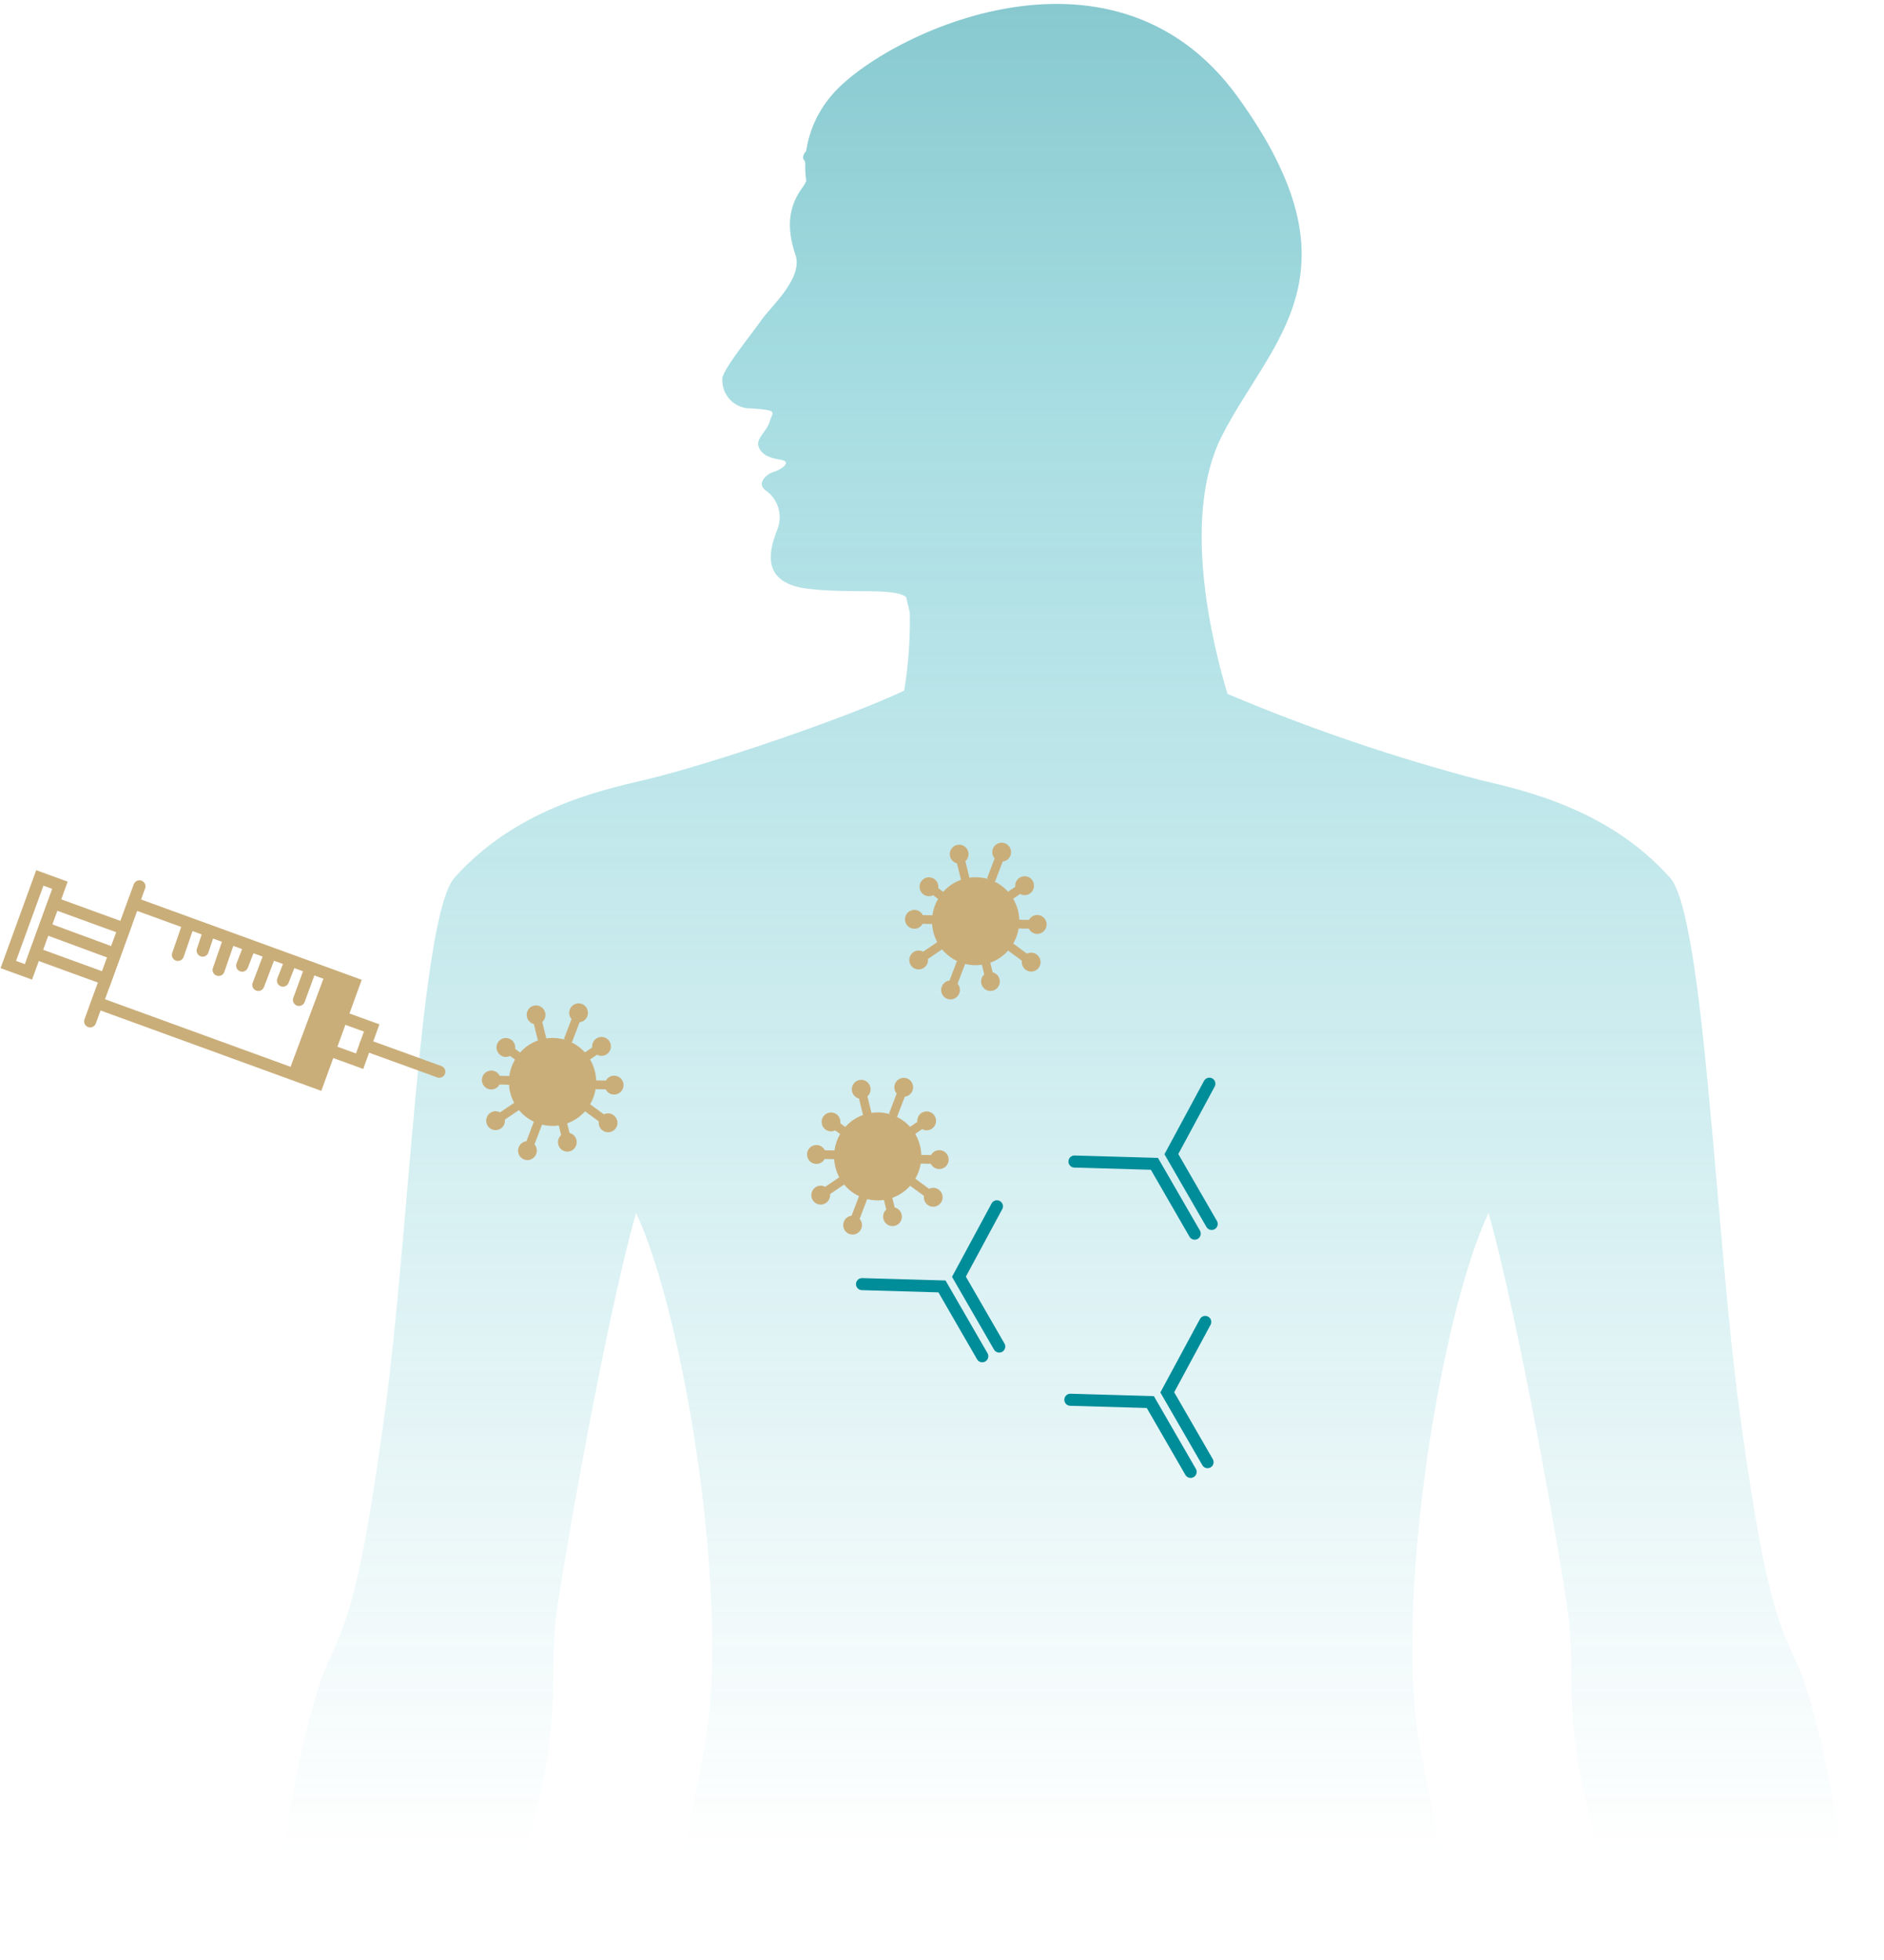<svg width="452" height="470" viewBox="0 0 452 470" fill="none" xmlns="http://www.w3.org/2000/svg">
<g opacity="0.67">
<mask id="mask0_290_79" style="mask-type:alpha" maskUnits="userSpaceOnUse" x="58" y="0" width="394" height="470">
<rect x="58.391" width="392.92" height="470" fill="#C4C4C4"/>
</mask>
<g mask="url(#mask0_290_79)">
<path fill-rule="evenodd" clip-rule="evenodd" d="M509.61 592.29C500.881 586.547 493.173 579.386 486.803 571.103C479.87 563.132 471.002 557.079 461.054 553.528C459.229 552.938 457.484 552.12 455.862 551.096C452.651 548.806 452.115 544.06 451.24 540.474C450.373 536.918 449.695 533.323 448.74 529.804C446.815 522.69 445.075 511.391 445.075 492.493C445.075 447.691 435.874 409.029 430.965 398.594C426.055 388.159 422.988 380.179 417.263 337.839C411.538 295.5 408.883 219.734 400.651 210.493C386.234 194.314 366.288 189.67 355.091 187.067C334.425 181.643 314.175 174.745 294.494 166.427C291.065 155.052 283.185 124.05 293.192 104.461C304.942 81.459 327.502 65.498 296.952 23.252C266.403 -18.993 210.474 9.17 199.195 23.252C196.122 26.967 194.124 31.452 193.416 36.221C193.169 36.452 192.973 36.732 192.84 37.044C192.708 37.355 192.642 37.69 192.647 38.029C192.857 38.289 193.038 38.572 193.188 38.871C193.136 40.389 193.217 41.909 193.43 43.413C193.227 43.904 192.964 44.369 192.647 44.795C189.981 48.417 188.054 53.243 190.956 61.468C192.407 67.025 184.909 73.55 182.733 76.691C180.557 79.832 173.057 89.011 173.297 90.945C173.26 91.876 173.416 92.805 173.756 93.673C174.096 94.541 174.612 95.33 175.272 95.988C175.931 96.647 176.72 97.161 177.589 97.5C178.457 97.838 179.386 97.993 180.317 97.954C186.849 98.434 185.398 98.674 184.671 101.095C183.944 103.516 181.282 105.201 182.004 107.13C182.727 109.06 184.424 109.798 187.325 110.272C190.225 110.745 187.325 112.695 185.633 113.175C183.942 113.655 181.489 115.842 183.56 117.525C185.021 118.495 186.114 119.926 186.666 121.59C187.217 123.255 187.195 125.056 186.602 126.706C184.909 131.059 181.713 139.755 193.832 141.207C204.1 142.436 214.343 140.893 217.39 143.176L218.279 146.978C218.394 153.223 217.942 159.465 216.93 165.629C203.26 172.157 169.701 183.555 154.62 187.058C143.427 189.659 123.481 194.305 109.06 210.484C100.824 219.725 98.17 295.48 92.447 337.831C86.725 380.181 83.653 388.15 78.744 398.585C73.834 409.02 64.631 447.682 64.631 492.484C64.631 511.38 62.896 522.682 60.967 529.795C60.015 533.323 59.335 536.922 58.471 540.466C57.595 544.051 57.055 548.797 53.848 551.087C52.226 552.111 50.482 552.928 48.657 553.519C38.709 557.071 29.843 563.123 22.91 571.094C16.541 579.379 8.834 586.542 0.108 592.29C-5.142 595.965 -3.426 605.279 8.553 602.554C20.532 599.828 28.479 584.623 31.433 585.512C34.386 586.401 28.155 608.951 25.688 616.554C23.221 624.157 20.816 633.282 19.243 637.933C17.669 642.583 15.931 651.146 19.447 655.899C22.963 660.652 27.97 654.523 31.437 642.301C34.904 630.079 42.027 608.258 42.027 608.258C42.027 608.258 38.098 626.671 35.204 637.824C32.311 648.977 24.828 663.237 31.219 668.61C34.582 671.444 38.553 667.845 40.796 662.457C43.054 657.006 45.841 647.934 46.047 647.054C48.159 637.939 54.379 612.917 54.379 612.917C54.379 612.917 50.361 633.9 47.999 643.852C46.665 649.41 43.581 656.652 43.592 661.141C43.528 661.944 43.668 662.75 44 663.483C44.332 664.217 44.844 664.855 45.489 665.338C46.134 665.82 46.89 666.131 47.688 666.242C48.486 666.353 49.298 666.26 50.05 665.971C53.35 664.986 56.273 657.562 58.215 649.686C60.195 641.621 63.176 626.967 64.976 620.064C65.656 617.45 66.805 614.856 66.725 616.83C66.56 621.082 63.26 632.715 62.184 638.533C60.822 645.902 61.073 651.117 64.543 651.54C66.725 651.813 68.641 651.255 70.507 648.025C72.654 644.315 74.777 634.543 76.312 627.647C78.797 616.47 82.222 606.182 83.662 596.138C85.102 586.095 87.18 565.568 88.729 558.845C90.278 552.123 93.438 543.342 93.438 543.342L93.216 543.315C99.312 524.42 114.018 479.009 123.548 451.357C135.818 415.764 131.524 403.491 133.364 388.146C134.542 378.198 145.032 317.601 152.588 290.923C164.029 314.896 175.788 385.845 168.741 420.679C156.355 481.852 160.225 464.043 156.355 481.852C152.086 501.49 147.77 520.754 145.832 540.846C141.498 585.706 138.131 631.146 145.25 675.559C147.848 691.758 239.847 749.129 242.859 722.487C243.81 714.072 244.686 704.783 245.374 694.804C248.397 650.986 247.021 578.692 254.86 577.547C262.694 578.692 261.318 650.986 264.338 694.804C265.025 704.783 265.894 714.072 266.859 722.487C269.868 749.129 361.867 691.758 364.463 675.559C371.575 631.144 368.212 585.703 363.883 540.846C361.943 520.765 357.629 501.499 353.36 481.852C349.491 464.043 353.36 481.852 340.974 420.679C333.922 385.854 345.684 314.896 357.127 290.923C364.683 317.599 375.169 378.198 376.366 388.15C378.204 403.489 373.908 415.769 386.178 451.361C395.71 479.013 410.416 524.418 416.512 543.32L416.29 543.346C416.29 543.346 419.452 552.121 420.999 558.85C422.546 565.579 424.624 586.092 426.066 596.143C427.509 606.193 430.927 616.474 433.414 627.651C434.949 634.543 437.074 644.324 439.219 648.029C441.088 651.259 442.997 651.809 445.181 651.544C448.655 651.122 448.906 645.906 447.544 638.537C446.468 632.72 443.168 621.087 442.999 616.834C442.924 614.86 444.07 617.454 444.753 620.069C446.551 626.971 449.531 641.632 451.513 649.69C453.449 657.566 456.378 664.991 459.678 665.976C460.43 666.264 461.243 666.357 462.04 666.247C462.838 666.136 463.594 665.825 464.239 665.342C464.884 664.86 465.396 664.222 465.727 663.488C466.059 662.754 466.199 661.948 466.135 661.145C466.148 656.657 463.048 649.419 461.73 643.857C459.367 633.905 455.349 612.922 455.349 612.922C455.349 612.922 461.572 637.953 463.679 647.058C463.883 647.947 466.672 657.01 468.933 662.461C471.155 667.85 475.142 671.449 478.507 668.614C484.896 663.241 477.411 648.983 474.522 637.828C471.633 626.673 467.699 608.262 467.699 608.262C467.699 608.262 474.822 630.085 478.289 642.305C481.756 654.525 486.759 660.654 490.275 655.903C493.79 651.153 492.052 642.581 490.479 637.937C488.905 633.293 486.503 624.155 484.034 616.559C481.565 608.963 475.329 586.419 478.282 585.528C481.236 584.636 489.172 599.831 501.153 602.558C513.134 605.286 514.857 595.96 509.61 592.29Z" fill="url(#paint0_linear_290_79)"/>
</g>
</g>
<path d="M289.711 350.68L280.046 333.939L289.156 317.053" stroke="#008D9A" stroke-width="2.9" stroke-miterlimit="10" stroke-linecap="round"/>
<path d="M285.645 353.008L275.979 336.266L256.8 335.713" stroke="#008D9A" stroke-width="2.9" stroke-miterlimit="10" stroke-linecap="round"/>
<path d="M290.696 293.546L281.03 276.804L290.141 259.918" stroke="#008D9A" stroke-width="2.9" stroke-miterlimit="10" stroke-linecap="round"/>
<path d="M286.629 295.873L276.964 279.132L257.785 278.579" stroke="#008D9A" stroke-width="2.9" stroke-miterlimit="10" stroke-linecap="round"/>
<path d="M239.727 322.947L230.061 306.206L239.172 289.32" stroke="#008D9A" stroke-width="2.9" stroke-miterlimit="10" stroke-linecap="round"/>
<path d="M235.661 325.274L225.995 308.533L206.816 307.98" stroke="#008D9A" stroke-width="2.9" stroke-miterlimit="10" stroke-linecap="round"/>
<path d="M219.238 228.295C219.948 227.863 220.799 227.875 221.479 228.246L224.854 225.959C224.446 225.195 224.123 224.365 223.907 223.485C223.754 222.861 223.662 222.237 223.622 221.615L221.351 221.573C220.943 222.326 220.126 222.814 219.219 222.751C217.976 222.664 217.037 221.583 217.122 220.333C217.208 219.083 218.285 218.139 219.528 218.225C220.356 218.281 221.047 218.781 221.393 219.477L223.699 219.522C223.889 218.118 224.357 216.779 225.06 215.58L223.875 214.709C223.112 215.089 222.165 215.017 221.458 214.44C220.488 213.653 220.335 212.223 221.117 211.248C221.899 210.274 223.318 210.122 224.288 210.912C224.933 211.438 225.216 212.246 225.102 213.015L226.292 213.889C227.426 212.617 228.876 211.613 230.56 211.01L229.588 207.064C228.76 206.86 228.083 206.192 227.906 205.293C227.668 204.061 228.461 202.867 229.681 202.627C230.901 202.386 232.084 203.19 232.325 204.421C232.485 205.241 232.184 206.043 231.606 206.559L232.578 210.505C234.302 210.253 236.007 210.444 237.566 211.001L236.784 210.697L238.63 205.874C238.069 205.229 237.893 204.29 238.261 203.454C238.767 202.306 240.096 201.788 241.233 202.295C242.37 202.802 242.882 204.145 242.377 205.293C242.04 206.057 241.337 206.54 240.57 206.629L238.723 211.452L238.15 211.23C239.547 211.825 240.806 212.723 241.834 213.86L243.583 212.676C243.49 211.823 243.88 210.952 244.659 210.48C245.726 209.832 247.111 210.176 247.753 211.248C248.396 212.321 248.05 213.716 246.983 214.365C246.274 214.797 245.422 214.786 244.743 214.414L243.07 215.547C243.585 216.417 243.984 217.377 244.237 218.41C244.416 219.136 244.513 219.865 244.538 220.585L246.867 220.629C247.276 219.877 248.092 219.389 248.999 219.452C250.242 219.538 251.182 220.62 251.096 221.87C251.01 223.12 249.934 224.064 248.691 223.978C247.863 223.921 247.171 223.421 246.826 222.725L244.402 222.678C244.188 223.963 243.74 225.19 243.093 226.298L246.394 228.721C247.157 228.34 248.104 228.412 248.811 228.989C249.781 229.777 249.934 231.207 249.152 232.181C248.371 233.155 246.951 233.307 245.984 232.517C245.339 231.992 245.056 231.183 245.169 230.415L241.866 227.992C240.73 229.27 239.275 230.281 237.584 230.887L238.15 233.19C238.978 233.394 239.656 234.062 239.832 234.961C240.071 236.193 239.277 237.387 238.057 237.627C236.837 237.868 235.654 237.064 235.413 235.833C235.253 235.013 235.554 234.211 236.132 233.695L235.566 231.391C234.195 231.592 232.836 231.513 231.551 231.19L229.739 235.926C230.3 236.571 230.477 237.511 230.108 238.347C229.602 239.494 228.273 240.013 227.136 239.506C226 238.999 225.487 237.655 225.993 236.508C226.329 235.744 227.032 235.26 227.8 235.172L229.593 230.485C228.222 229.83 226.997 228.882 226.018 227.697L222.639 229.987C222.731 230.84 222.342 231.711 221.562 232.183C220.495 232.831 219.11 232.487 218.468 231.415C217.828 230.337 218.171 228.943 219.238 228.295Z" fill="#CAAE7A"/>
<path d="M195.738 284.696C196.448 284.263 197.299 284.275 197.979 284.646L201.354 282.359C200.946 281.595 200.623 280.766 200.407 279.885C200.254 279.261 200.162 278.637 200.122 278.015L197.851 277.973C197.443 278.726 196.626 279.214 195.719 279.151C194.476 279.065 193.537 277.983 193.622 276.733C193.708 275.483 194.785 274.539 196.028 274.625C196.856 274.681 197.547 275.181 197.893 275.878L200.199 275.922C200.389 274.518 200.857 273.179 201.56 271.98L200.375 271.109C199.612 271.49 198.665 271.417 197.958 270.84C196.988 270.053 196.835 268.623 197.617 267.648C198.399 266.674 199.818 266.522 200.788 267.312C201.433 267.838 201.716 268.646 201.602 269.415L202.792 270.289C203.926 269.018 205.376 268.013 207.06 267.41L206.088 263.464C205.26 263.26 204.583 262.592 204.406 261.693C204.168 260.461 204.961 259.267 206.181 259.027C207.401 258.786 208.584 259.59 208.825 260.821C208.985 261.641 208.684 262.443 208.106 262.959L209.078 266.905C210.802 266.653 212.507 266.845 214.066 267.401L213.284 267.097L215.13 262.274C214.569 261.63 214.393 260.69 214.761 259.854C215.267 258.707 216.596 258.188 217.733 258.695C218.87 259.202 219.382 260.545 218.877 261.693C218.54 262.457 217.837 262.94 217.07 263.029L215.223 267.852L214.65 267.63C216.047 268.226 217.306 269.123 218.334 270.261L220.083 269.076C219.99 268.223 220.38 267.352 221.159 266.88C222.226 266.232 223.611 266.576 224.253 267.648C224.896 268.721 224.55 270.116 223.483 270.765C222.774 271.198 221.922 271.186 221.243 270.814L219.57 271.948C220.085 272.817 220.484 273.777 220.737 274.81C220.916 275.536 221.013 276.265 221.038 276.985L223.367 277.029C223.776 276.277 224.592 275.789 225.499 275.852C226.742 275.938 227.682 277.02 227.596 278.27C227.51 279.52 226.434 280.464 225.191 280.378C224.363 280.322 223.671 279.822 223.326 279.125L220.902 279.079C220.688 280.364 220.24 281.59 219.593 282.698L222.894 285.121C223.657 284.74 224.604 284.812 225.311 285.389C226.281 286.177 226.434 287.607 225.652 288.581C224.871 289.555 223.451 289.707 222.484 288.918C221.839 288.392 221.556 287.583 221.669 286.815L218.366 284.392C217.23 285.67 215.775 286.682 214.084 287.287L214.65 289.59C215.478 289.794 216.156 290.462 216.332 291.362C216.571 292.593 215.777 293.787 214.557 294.028C213.337 294.268 212.154 293.464 211.913 292.233C211.753 291.413 212.054 290.612 212.632 290.095L212.066 287.791C210.695 287.992 209.336 287.913 208.051 287.59L206.239 292.327C206.8 292.971 206.977 293.911 206.608 294.747C206.102 295.894 204.773 296.413 203.636 295.906C202.5 295.399 201.987 294.056 202.493 292.908C202.829 292.144 203.532 291.661 204.3 291.572L206.093 286.885C204.722 286.231 203.497 285.282 202.518 284.097L199.139 286.387C199.231 287.24 198.842 288.111 198.062 288.583C196.995 289.231 195.61 288.887 194.968 287.815C194.328 286.738 194.671 285.343 195.738 284.696Z" fill="#CAAE7A"/>
<path d="M117.73 266.835C118.44 266.403 119.291 266.415 119.971 266.786L123.346 264.499C122.938 263.735 122.615 262.905 122.4 262.025C122.246 261.401 122.154 260.777 122.114 260.155L119.843 260.113C119.435 260.866 118.619 261.354 117.712 261.291C116.468 261.204 115.529 260.123 115.615 258.873C115.7 257.623 116.777 256.679 118.02 256.765C118.848 256.821 119.539 257.321 119.885 258.017L122.191 258.062C122.381 256.658 122.85 255.319 123.552 254.12L122.367 253.249C121.604 253.63 120.658 253.557 119.95 252.98C118.98 252.193 118.827 250.763 119.609 249.788C120.391 248.814 121.81 248.662 122.78 249.452C123.425 249.978 123.708 250.786 123.594 251.555L124.784 252.429C125.919 251.157 127.368 250.153 129.052 249.55L128.08 245.604C127.252 245.4 126.575 244.732 126.399 243.833C126.16 242.601 126.953 241.407 128.173 241.167C129.393 240.926 130.576 241.73 130.818 242.961C130.978 243.781 130.676 244.583 130.099 245.099L131.07 249.045C132.794 248.793 134.499 248.985 136.058 249.541L135.276 249.237L137.122 244.414C136.561 243.769 136.385 242.83 136.754 241.994C137.259 240.847 138.588 240.328 139.725 240.835C140.862 241.342 141.374 242.685 140.869 243.833C140.532 244.597 139.83 245.08 139.062 245.169L137.215 249.992L136.642 249.77C138.039 250.365 139.298 251.263 140.326 252.401L142.075 251.216C141.982 250.363 142.372 249.492 143.151 249.02C144.218 248.372 145.603 248.716 146.246 249.788C146.888 250.861 146.543 252.256 145.476 252.905C144.766 253.337 143.914 253.326 143.235 252.954L141.562 254.087C142.077 254.957 142.476 255.917 142.729 256.95C142.908 257.676 143.005 258.405 143.031 259.125L145.36 259.169C145.768 258.417 146.584 257.929 147.491 257.992C148.735 258.078 149.674 259.16 149.588 260.41C149.502 261.66 148.426 262.604 147.183 262.518C146.355 262.461 145.663 261.961 145.318 261.265L142.894 261.218C142.68 262.504 142.233 263.73 141.585 264.838L144.886 267.261C145.65 266.88 146.596 266.952 147.303 267.529C148.273 268.317 148.426 269.747 147.644 270.721C146.863 271.695 145.443 271.847 144.476 271.057C143.831 270.532 143.548 269.723 143.662 268.955L140.358 266.532C139.222 267.81 137.767 268.821 136.076 269.427L136.642 271.73C137.47 271.934 138.148 272.602 138.324 273.501C138.563 274.733 137.77 275.927 136.55 276.167C135.329 276.408 134.146 275.604 133.905 274.373C133.745 273.553 134.047 272.751 134.624 272.235L134.058 269.931C132.687 270.132 131.328 270.053 130.043 269.73L128.231 274.466C128.793 275.111 128.969 276.051 128.6 276.887C128.094 278.034 126.765 278.553 125.629 278.046C124.492 277.539 123.979 276.195 124.485 275.048C124.821 274.284 125.524 273.801 126.292 273.712L128.085 269.025C126.714 268.37 125.489 267.422 124.51 266.237L121.131 268.527C121.224 269.38 120.834 270.251 120.054 270.723C118.987 271.371 117.603 271.027 116.96 269.955C116.32 268.878 116.663 267.483 117.73 266.835Z" fill="#CAAE7A"/>
<path d="M23.329 240.522L32.031 216.612L84.924 235.862L76.222 259.772L23.329 240.522Z" stroke="#CAAE7A" stroke-width="2.9" stroke-miterlimit="10" stroke-linecap="round"/>
<path d="M8.488 228.657L12.883 216.581L29.789 222.734L25.394 234.81L8.488 228.657Z" stroke="#CAAE7A" stroke-width="2.9" stroke-miterlimit="10" stroke-linecap="round"/>
<path d="M70.619 257.561L79.453 233.908" stroke="#CAAE7A" stroke-width="2.9" stroke-miterlimit="10" stroke-linecap="round"/>
<path d="M9.552 210.56L14.383 212.318L6.823 233.089L1.993 231.331L9.552 210.56Z" stroke="#CAAE7A" stroke-width="2.9" stroke-miterlimit="10" stroke-linecap="round"/>
<path d="M33.453 212.576L21.63 244.96" stroke="#CAAE7A" stroke-width="2.9" stroke-miterlimit="10" stroke-linecap="round"/>
<path d="M10.817 222.6L27.523 228.768" stroke="#CAAE7A" stroke-width="2.9" stroke-miterlimit="10" stroke-linecap="round"/>
<path d="M87.664 250.615L105.398 257.04" stroke="#CAAE7A" stroke-width="2.9" stroke-miterlimit="10" stroke-linecap="round"/>
<path d="M81.926 243.909L89.172 246.546L86.271 254.516L79.025 251.879L81.926 243.909Z" stroke="#CAAE7A" stroke-width="2.9" stroke-miterlimit="10" stroke-linecap="round"/>
<path d="M45.258 221.571L42.688 229.025" stroke="#CAAE7A" stroke-width="2.9" stroke-miterlimit="10" stroke-linecap="round"/>
<path d="M50.164 223.37L48.622 227.996" stroke="#CAAE7A" stroke-width="2.9" stroke-miterlimit="10" stroke-linecap="round"/>
<path d="M55.023 225.17L52.453 232.624" stroke="#CAAE7A" stroke-width="2.9" stroke-miterlimit="10" stroke-linecap="round"/>
<path d="M59.898 226.968L58.099 231.595" stroke="#CAAE7A" stroke-width="2.9" stroke-miterlimit="10" stroke-linecap="round"/>
<path d="M64.805 228.768L61.977 236.222" stroke="#CAAE7A" stroke-width="2.9" stroke-miterlimit="10" stroke-linecap="round"/>
<path d="M74.555 232.109L71.728 239.82" stroke="#CAAE7A" stroke-width="2.9" stroke-miterlimit="10" stroke-linecap="round"/>
<path d="M69.688 230.567L67.888 235.193" stroke="#CAAE7A" stroke-width="2.9" stroke-miterlimit="10" stroke-linecap="round"/>
<path d="M79.549 234.06L84.719 235.94L76.259 259.91L70.619 258.03L79.549 234.06Z" fill="#CAAE7A"/>
<defs>
<linearGradient id="paint0_linear_290_79" x1="254.857" y1="445.56" x2="254.857" y2="0.94" gradientUnits="userSpaceOnUse">
<stop stop-color="#43B7C2" stop-opacity="0"/>
<stop offset="0.79" stop-color="#43B7C2" stop-opacity="0.7"/>
<stop offset="1" stop-color="#008D9A" stop-opacity="0.7"/>
</linearGradient>
</defs>
</svg>
